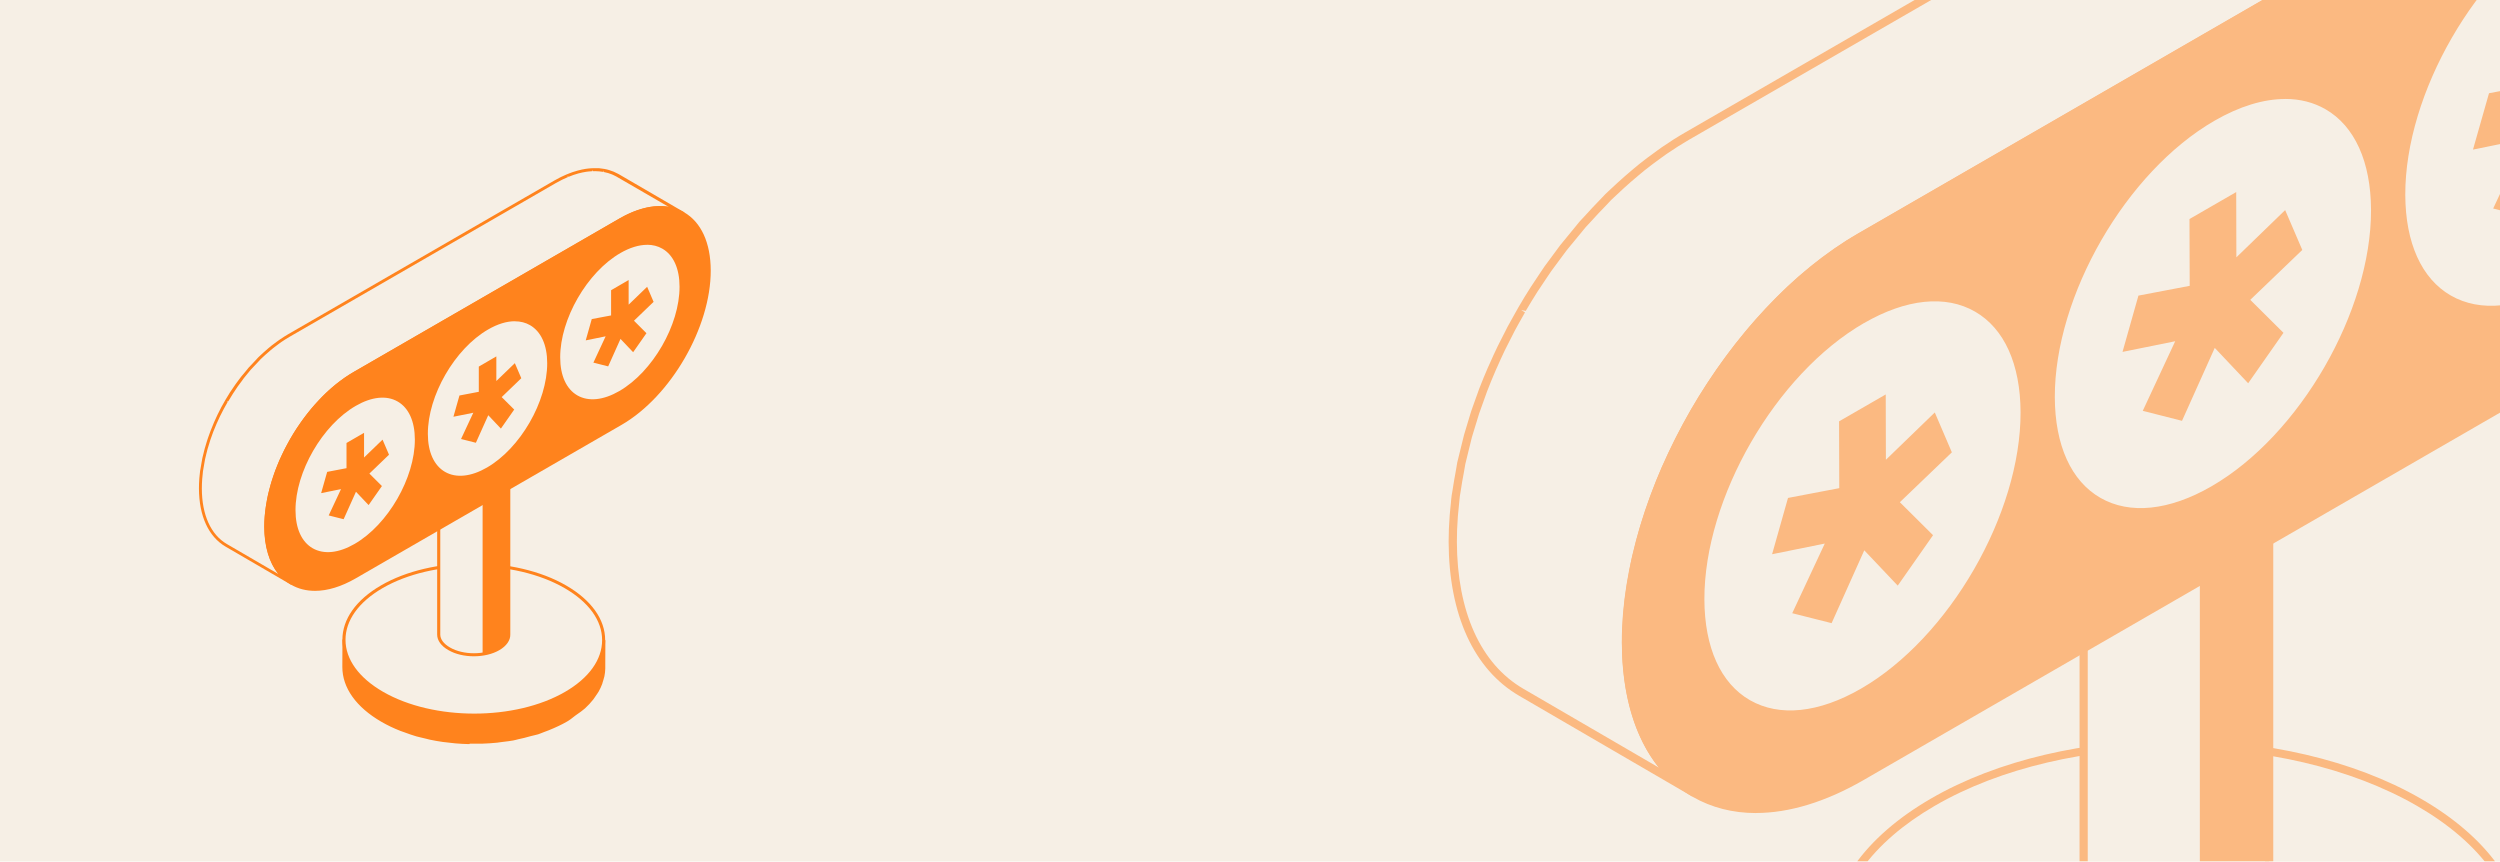 <?xml version="1.0" encoding="UTF-8"?>
<svg id="Layer_1" xmlns="http://www.w3.org/2000/svg" xmlns:xlink="http://www.w3.org/1999/xlink" viewBox="0 0 473 163">
  <defs>
    <style>
      .cls-1 {
        fill: #f6efe5;
      }

      .cls-2 {
        fill: none;
      }

      .cls-3 {
        fill: #ff831d;
      }

      .cls-4 {
        clip-path: url(#clippath-1);
      }

      .cls-5 {
        clip-path: url(#clippath-2);
      }

      .cls-6 {
        clip-path: url(#clippath);
      }

      .cls-7 {
        opacity: .5;
      }
    </style>
    <clipPath id="clippath">
      <path class="cls-2" d="M96.26,78.54v41.48c.03.97-.63,1.98-1.92,2.73-2.58,1.51-6.78,1.51-9.36,0-1.32-.75-1.98-1.73-1.98-2.7v-41.51h13.25Z"/>
    </clipPath>
    <clipPath id="clippath-1">
      <rect class="cls-2" x="-.58" y="-.81" width="475.41" height="164.62"/>
    </clipPath>
    <clipPath id="clippath-2">
      <path class="cls-2" d="M429.32,65.75v109.86c.08,2.58-1.66,5.24-5.07,7.24-6.82,3.99-17.96,3.99-24.78,0-3.49-2-5.24-4.57-5.24-7.15v-109.94h35.1Z"/>
    </clipPath>
  </defs>
  <rect class="cls-1" x="-.58" y="-.81" width="475.41" height="164.62"/>
  <g>
    <g>
      <g>
        <path class="cls-3" d="M113.78,123.68c-.03.09-.05.18-.08.27-.27.78-.67,1.54-1.17,2.29-.09.14-.18.27-.27.41-.54.74-1.18,1.46-1.95,2.15-.49.45-1.13.85-1.72,1.27-.51.36-.94.75-1.53,1.09-1.07.62-2.23,1.15-3.43,1.63-.31.13-.63.24-.95.36-.74.27-1.53.49-2.31.7-.81.23-1.62.44-2.46.61-.98.2-1.97.39-2.98.51-.24.03-.48.08-.73.1-1.36.15-2.74.22-4.13.23-.22,0-.44,0-.66,0-1.36,0-2.73-.09-4.08-.23-.2-.02-.41-.04-.61-.07-1.34-.16-2.66-.39-3.95-.68-.24-.05-.47-.11-.7-.17-1.17-.29-2.31-.64-3.41-1.04-.2-.07-.41-.13-.6-.2-1.32-.51-2.58-1.09-3.75-1.77-4.85-2.8-7.27-6.47-7.25-10.13l-.02,5.18c-.01,3.66,2.41,7.34,7.26,10.13,1.11.64,2.3,1.21,3.55,1.7.06.03.13.04.2.07.2.08.4.13.6.2.72.26,1.43.52,2.18.74.4.11.82.2,1.23.3.24.06.46.12.7.17.21.05.42.11.63.16.8.17,1.61.31,2.44.42.29.04.59.06.88.1.2.02.4.05.61.07.3.03.6.08.9.1.8.07,1.61.11,2.42.13.25,0,.51,0,.76,0,.22,0,.44,0,.66,0,.37,0,.73,0,1.1,0,.91-.03,1.82-.09,2.72-.18.1-.01.2-.03.31-.04.25-.03.48-.07.73-.1.7-.09,1.41-.17,2.1-.29.31-.06.59-.16.89-.22.84-.17,1.65-.38,2.45-.61.43-.12.89-.19,1.31-.33.35-.11.67-.26,1-.38.32-.12.64-.23.95-.36,1.2-.48,2.36-1.01,3.43-1.63.1-.06.2-.12.3-.18.47-.28.81-.61,1.23-.91.59-.42,1.21-.82,1.71-1.26.05-.04.12-.08.16-.12.57-.53,1.08-1.08,1.52-1.64.1-.13.17-.26.26-.39.1-.13.18-.27.27-.41.15-.22.32-.44.45-.67.26-.46.48-.93.66-1.4.03-.07.04-.15.06-.22.03-.09.05-.18.08-.27.09-.3.2-.6.26-.9.09-.47.15-.94.16-1.41,0-.07,0-.14,0-.22l.02-5.18c0,.85-.16,1.69-.42,2.53Z"/>
        <path class="cls-3" d="M88.81,140.78c-.06,0-.11,0-.17,0-.81-.02-1.63-.06-2.43-.13-.19-.02-.37-.04-.55-.06l-.36-.04c-.2-.02-.41-.04-.61-.07l-.35-.04c-.18-.02-.36-.04-.54-.06-.83-.12-1.66-.26-2.45-.43-.13-.03-.25-.06-.37-.09-.09-.02-.18-.05-.27-.07-.17-.04-.34-.08-.5-.12l-.63-.15c-.27-.06-.54-.13-.81-.2-.73-.21-1.44-.47-2.13-.72l-.08-.03c-.09-.03-.17-.06-.26-.09-.12-.04-.23-.07-.34-.12l-.08-.03s-.08-.02-.12-.04c-1.28-.5-2.48-1.08-3.59-1.72-4.78-2.76-7.41-6.45-7.4-10.39l.02-5.18h.59c0,3.72,2.51,7.23,7.11,9.88,1.09.63,2.34,1.22,3.7,1.75.1.04.21.07.31.11.1.03.19.06.28.09,1.1.4,2.24.75,3.38,1.03l.23.06c.16.04.31.08.47.11,1.27.29,2.59.51,3.92.67.2.02.4.05.61.07,1.34.14,2.7.21,4.05.22.17,0,.34,0,.51,0h.15c1.42-.01,2.8-.09,4.1-.23.14-.01.27-.03.41-.06.11-.02.21-.03.32-.05.86-.11,1.78-.27,2.96-.51.91-.19,1.78-.42,2.44-.61l.13-.04c.72-.2,1.46-.41,2.15-.66.32-.12.63-.23.95-.36,1.38-.55,2.46-1.07,3.39-1.61.37-.21.67-.45,1-.69.17-.13.33-.25.51-.38l.42-.29c.45-.31.91-.63,1.27-.96.73-.66,1.37-1.37,1.91-2.1.07-.09.13-.19.19-.28l.07-.11c.51-.76.89-1.51,1.14-2.22.02-.05.03-.09.04-.14l.04-.13c.27-.87.4-1.66.41-2.42v-.02h.59v.02l-.02,5.38c-.01.49-.07.98-.17,1.46-.05.25-.13.5-.21.75l-.09.28c-.02.06-.03.12-.05.17,0,.02-.01.05-.02.07-.01.05-.03.1-.04.15-.18.48-.41.97-.67,1.44-.09.15-.19.31-.3.46-.05.08-.11.15-.16.23l-.06.09c-.07.11-.14.21-.22.32-.04.05-.07.11-.11.16-.05.08-.1.16-.17.24-.45.58-.98,1.14-1.55,1.67-.03.03-.07.06-.11.09-.44.39-.91.71-1.36,1.02l-.42.3c-.16.11-.31.23-.45.35-.24.19-.49.39-.8.58l-.3.18c-.96.56-2.07,1.08-3.47,1.65-.32.13-.64.25-.96.36-.14.05-.27.1-.4.16-.2.08-.4.16-.61.23-.25.08-.5.14-.76.19-.19.04-.37.08-.55.13-.98.28-1.74.47-2.48.62-.13.03-.26.06-.39.1-.17.05-.33.09-.51.12-.59.11-1.2.18-1.79.25l-.62.08c-.14.02-.29.04-.43.06l-.13.02c-.06,0-.12.02-.18.02-.9.09-1.82.15-2.74.18-.23,0-.47,0-.71,0h-.4s-.11,0-.11,0c-.19,0-.37,0-.55,0h-.31c-.09,0-.19,0-.28,0ZM65.36,124.18v2.02c-.02,3.72,2.51,7.23,7.1,9.88,1.08.62,2.26,1.19,3.51,1.68l.08.03s.08.03.12.04c.1.04.2.07.31.11.1.03.19.06.28.09l.08.03c.67.25,1.37.5,2.09.7.26.07.52.13.78.19l.64.15c.16.04.32.08.49.12.1.02.19.05.29.07.11.03.22.06.34.08.79.16,1.6.3,2.42.42.17.02.34.04.52.06l.36.04c.2.02.4.05.6.07l.37.04c.18.02.35.04.53.06.79.06,1.6.11,2.4.13.14,0,.29,0,.43,0h.33c.18,0,.36,0,.54,0h.52c.22,0,.46,0,.69,0,.91-.03,1.82-.09,2.7-.18.05,0,.1-.01.14-.02.05,0,.11-.02.16-.02.14-.01.27-.03.41-.06.1-.02.21-.03.31-.05l.32-.04c.58-.07,1.18-.15,1.76-.25.16-.03.31-.07.45-.11.14-.04.28-.08.43-.11.72-.15,1.47-.33,2.43-.61.19-.05.39-.1.59-.14.24-.05.48-.11.71-.18.2-.06.39-.14.57-.22.14-.06.28-.11.42-.16.32-.12.63-.23.94-.36,1.38-.55,2.46-1.06,3.39-1.61l.3-.18c.27-.16.5-.34.73-.53.16-.12.31-.25.48-.37l.43-.3c.44-.3.89-.62,1.25-.94.03-.03.07-.06.11-.09.6-.54,1.1-1.08,1.54-1.63.05-.06.09-.13.13-.19s.08-.13.13-.19c.07-.1.14-.2.2-.3l.06-.1c.06-.08.11-.16.17-.25.1-.13.19-.27.27-.41.25-.45.47-.9.64-1.36.01-.03.02-.05.02-.08.01-.04.02-.09.04-.13.02-.04.03-.09.04-.13l.09-.31c.07-.23.15-.46.19-.69.09-.45.14-.91.16-1.36v-2.27c-.25.69-.62,1.39-1.11,2.13l-.07.11c-.07.1-.13.21-.21.31-.56.77-1.23,1.51-1.99,2.19-.4.36-.87.69-1.33,1l-.41.29c-.17.12-.33.24-.49.37-.32.25-.66.5-1.06.73-.96.56-2.06,1.08-3.47,1.65-.32.13-.64.25-.96.37-.71.26-1.47.47-2.2.67l-.13.04c-.67.19-1.55.43-2.48.62-.81.17-1.88.38-3,.52l-.31.04c-.14.02-.29.04-.43.06-1.32.14-2.72.22-4.16.23h-.15c-.17,0-.34,0-.51,0-1.37,0-2.75-.09-4.1-.23-.21-.02-.41-.04-.62-.07-1.34-.16-2.68-.39-3.98-.68-.16-.04-.32-.08-.48-.12l-.23-.06c-1.16-.29-2.31-.64-3.44-1.05-.09-.03-.17-.06-.26-.09-.12-.04-.23-.08-.35-.12-1.39-.54-2.67-1.14-3.79-1.79-3.47-2.01-5.81-4.5-6.83-7.23Z"/>
      </g>
      <g>
        <path class="cls-1" d="M106.96,111.02c-9.63-5.56-25.2-5.54-34.74,0-9.57,5.56-9.52,14.57.11,20.13,9.63,5.56,25.18,5.56,34.74,0,9.54-5.54,9.52-14.57-.11-20.12Z"/>
        <path class="cls-3" d="M89.72,135.6c-6.34,0-12.7-1.4-17.54-4.2-4.77-2.75-7.4-6.43-7.4-10.35,0-3.9,2.58-7.55,7.29-10.28,9.63-5.6,25.35-5.6,35.04,0,4.76,2.75,7.39,6.42,7.39,10.35,0,3.9-2.58,7.55-7.28,10.28-4.81,2.8-11.15,4.2-17.5,4.2ZM89.57,107.15c-6.24,0-12.47,1.38-17.2,4.13-4.52,2.63-7,6.1-7,9.77,0,3.7,2.53,7.2,7.11,9.84,9.53,5.5,24.98,5.5,34.45,0,4.51-2.62,6.99-6.09,6.99-9.78,0-3.71-2.53-7.2-7.1-9.84h0c-4.76-2.75-11.01-4.13-17.25-4.13Z"/>
      </g>
    </g>
    <g>
      <g>
        <path class="cls-1" d="M96.26,78.54v41.48c.03.97-.63,1.98-1.92,2.73-2.58,1.51-6.78,1.51-9.36,0-1.32-.75-1.98-1.73-1.98-2.7v-41.51h13.25Z"/>
        <path class="cls-3" d="M89.66,124.17c-1.75,0-3.5-.39-4.83-1.17-1.37-.78-2.12-1.83-2.12-2.95v-41.81h13.84v41.78c.04,1.11-.72,2.2-2.06,2.98-1.33.78-3.08,1.17-4.83,1.17ZM83.3,78.83v41.22c0,.9.65,1.77,1.83,2.45,2.5,1.46,6.57,1.46,9.06,0,1.15-.68,1.8-1.58,1.77-2.47v-41.2h-12.67Z"/>
      </g>
      <g class="cls-6">
        <rect class="cls-3" x="91.31" y="86.37" width="11.16" height="38.03"/>
      </g>
    </g>
    <g>
      <path class="cls-1" d="M118.72,40.87c.27-.13.53-.25.8-.37.09-.04.19-.08.28-.12.25-.1.5-.19.74-.28.06-.02.12-.05.18-.07.3-.1.61-.2.9-.28.04-.01.08-.02.13-.03.47-.13.94-.23,1.39-.3,0,0,0,0,0,0,.38-.06.75-.09,1.12-.11.07,0,.15,0,.22-.01.33-.01.65-.01.97,0,.06,0,.11.01.17.01.26.02.51.05.76.09.08.01.15.02.23.04.29.05.57.11.84.19.01,0,.02,0,.03.01.26.08.51.17.76.27.07.03.14.06.21.09.21.09.42.19.62.3.07.04.14.07.2.11l-12.38-7.2s-.06-.04-.09-.05c-.03-.02-.07-.03-.11-.05-.2-.11-.41-.21-.62-.3-.04-.02-.08-.04-.11-.06-.03-.01-.07-.02-.1-.03-.25-.1-.5-.19-.76-.27,0,0-.02,0-.03-.01,0,0,0,0,0,0-.27-.08-.55-.14-.84-.19-.03,0-.06-.02-.1-.02-.04,0-.09,0-.13-.02-.25-.04-.5-.07-.76-.09-.04,0-.08-.01-.12-.01-.01,0-.03,0-.04,0-.32-.02-.64-.02-.97,0-.03,0-.06,0-.09,0-.04,0-.09.01-.13.01-.37.02-.74.05-1.12.11,0,0,0,0,0,0,0,0,0,0,0,0-.45.07-.92.17-1.39.3-.03,0-.05,0-.08.02-.02,0-.03.01-.05.01-.3.08-.6.17-.91.28-.06.02-.12.05-.18.07-.25.09-.49.18-.74.28-.03.01-.06.02-.1.04-.06.03-.12.06-.18.08-.26.11-.53.24-.8.37-.1.05-.2.1-.3.15-.35.18-.71.36-1.06.57l-50.33,29.06c-.54.31-1.07.65-1.6,1.02-.17.12-.34.25-.51.37-.35.26-.71.52-1.05.79-.19.15-.38.31-.57.47-.32.27-.64.54-.95.83-.19.17-.38.35-.57.53-.12.11-.24.22-.35.33-.12.12-.24.26-.36.38-.38.39-.75.78-1.12,1.19-.12.13-.24.25-.36.38-.1.11-.19.23-.28.34-.22.26-.44.53-.65.79-.14.18-.29.34-.43.52-.11.15-.22.3-.33.45-.16.21-.31.42-.46.63-.11.15-.22.29-.32.44-.18.25-.34.51-.51.76-.11.16-.22.32-.33.49-.04.07-.09.13-.14.2-.3.47-.59.94-.87,1.42-.02.03-.04.06-.05.1-.06.1-.11.2-.16.29-.19.34-.39.68-.57,1.02-.09.16-.16.32-.25.49-.09.17-.17.33-.25.5-.07.15-.15.29-.22.44-.19.39-.37.79-.54,1.19-.03.07-.06.14-.1.21,0,.02-.02.04-.03.06-.22.5-.42,1-.62,1.5-.04.09-.07.19-.1.28-.07.18-.13.37-.2.55-.09.25-.19.5-.27.75-.07.2-.12.39-.18.59-.07.23-.14.46-.21.69-.04.14-.09.28-.13.43-.07.26-.12.51-.19.77-.07.29-.15.57-.21.86-.02.1-.05.2-.07.3-.04.21-.07.41-.11.62-.09.45-.17.89-.23,1.34-.02.12-.05.25-.06.37-.04.28-.05.56-.08.84-.02.2-.04.4-.06.59-.05.62-.08,1.24-.07,1.85.02,5.29,1.88,9.01,4.89,10.76l12.38,7.2c-3.01-1.75-4.88-5.47-4.89-10.76,0-.61.03-1.23.07-1.86.01-.2.04-.39.06-.59.04-.4.09-.8.15-1.21.06-.44.14-.89.23-1.34.06-.31.11-.61.18-.92.06-.28.14-.57.21-.86.1-.4.2-.8.32-1.2.07-.23.14-.46.21-.69.14-.45.29-.9.45-1.34.07-.18.13-.37.2-.55.23-.62.48-1.23.74-1.84.03-.07.06-.14.1-.21.24-.55.5-1.09.77-1.63.08-.17.17-.34.25-.5.26-.51.53-1.01.82-1.51.06-.1.11-.2.16-.29.34-.58.69-1.15,1.06-1.72.11-.16.22-.32.32-.48.27-.4.55-.8.83-1.2.15-.21.31-.42.47-.63.25-.33.5-.65.76-.97.22-.27.43-.53.65-.8.21-.25.42-.48.64-.72.37-.41.74-.8,1.12-1.19.24-.24.47-.48.71-.71.19-.18.38-.35.57-.53.31-.28.63-.56.95-.83.19-.16.38-.32.57-.47.35-.28.7-.54,1.05-.79.17-.12.34-.25.51-.37.53-.36,1.06-.7,1.6-1.02l50.33-29.06c.36-.21.71-.39,1.06-.57.1-.05.2-.1.3-.15Z"/>
      <path class="cls-3" d="M55.05,110.62h0s-12.37-7.2-12.37-7.2c-3.23-1.88-5.02-5.79-5.04-11.01,0-.57.02-1.18.07-1.88.01-.13.02-.27.04-.4l.05-.49c.02-.18.03-.37.06-.55,0-.07.02-.14.04-.21l.03-.16c.06-.45.15-.9.23-1.35.02-.09.03-.18.05-.27.02-.12.04-.24.06-.36l.07-.3c.05-.23.11-.45.17-.68l.11-.46c.04-.17.08-.33.13-.5.02-.08.05-.17.08-.25l.05-.18c.07-.23.14-.46.21-.7l.07-.22c.04-.13.07-.25.12-.38.05-.16.11-.33.17-.49l.4-1.1c.2-.51.4-1.01.62-1.52l.12-.27c.18-.4.36-.8.55-1.2.04-.09.09-.18.13-.26l.45-.89c.05-.09.09-.19.14-.28.17-.32.35-.63.53-.94l.27-.48c.28-.48.57-.96.87-1.43l.14-.2c.07-.11.14-.22.22-.32l.27-.4c.12-.18.23-.36.36-.53.06-.08.12-.17.18-.25l.14-.19c.15-.21.31-.42.47-.63l.15-.2c.06-.08.12-.17.19-.25.08-.11.17-.21.26-.31l.18-.21c.22-.27.43-.54.66-.8l.12-.15c.05-.07.11-.13.16-.2.07-.08.14-.15.21-.22.05-.05.1-.11.15-.16.37-.41.74-.81,1.13-1.2.06-.06.11-.12.16-.18.06-.07.13-.14.2-.21.07-.07.14-.13.21-.2l.15-.14c.19-.18.38-.36.57-.53.32-.29.63-.56.96-.84l.11-.09c.16-.13.31-.26.47-.39.35-.28.71-.54,1.07-.8l.18-.13c.11-.08.22-.17.34-.24.58-.4,1.11-.73,1.62-1.03l50.33-29.06c.36-.21.72-.4,1.08-.58l.31-.15c.27-.13.54-.26.81-.37l.29-.12c.25-.1.51-.2.75-.29l.19-.07c.31-.11.62-.2.92-.28l.11-.03c.52-.14,1-.24,1.44-.31.36-.06.74-.09,1.16-.12h.13s.1-.01.1-.01c.34-.01.67-.01,1,0h.13c.3.04.56.07.82.11l.21.03c.32.06.61.12.89.21.3.09.56.19.82.29.05.02.08.03.1.04l.08.04c.26.11.47.22.68.33l.21.11,12.37,7.2s0,0,0,0l-.29.51-.19-.1c-.19-.11-.39-.2-.6-.29-.07-.03-.14-.06-.21-.09-.24-.1-.48-.18-.73-.26-.3-.09-.57-.15-.84-.2l-.16-.03c-.3-.05-.55-.08-.8-.1h-.16c-.31-.03-.62-.03-.94-.02h-.17c-.45.03-.8.07-1.14.12-.43.07-.89.16-1.37.29l-.07.02c-.35.09-.64.18-.94.29l-.18.07c-.24.09-.48.18-.73.28l-.27.12c-.26.11-.52.23-.79.36l-.3.15c-.35.18-.7.36-1.05.56l-50.33,29.06c-.5.29-1.02.62-1.58,1-.1.07-.21.15-.31.22l-.19.14c-.35.25-.7.51-1.04.79-.17.13-.33.27-.49.41l-.07.06c-.32.27-.63.54-.94.82-.19.17-.38.35-.56.52-.21.2-.42.42-.63.63l-.08.08c-.38.38-.74.78-1.11,1.18-.24.27-.44.49-.63.72-.22.26-.43.52-.65.79-.25.32-.51.63-.75.96-.16.21-.31.42-.46.63-.28.39-.56.79-.83,1.19l-.32.48c-.37.57-.73,1.15-1.05,1.7l-.16.29c-.28.49-.55.99-.81,1.5-.09.17-.17.33-.25.5-.27.53-.52,1.07-.76,1.62l-.1.21c-.24.56-.48,1.15-.73,1.83l-.2.55c-.16.44-.31.89-.45,1.33-.07.23-.14.46-.21.68-.12.4-.22.79-.32,1.19l-.05.19c-.06.22-.11.44-.16.66-.05.22-.09.44-.13.66l-.05.25c-.09.44-.17.89-.23,1.33-.06.4-.11.8-.14,1.2l-.02.18c-.01.13-.03.27-.04.4-.05.68-.08,1.28-.07,1.83.01,5,1.7,8.74,4.75,10.51l-.29.51ZM42.84,75.87l.25.15-.21.38c-.18.31-.35.62-.52.93-.05.09-.09.18-.14.27l-.46.9c-.04.08-.08.16-.13.25-.19.39-.37.79-.54,1.18l-.1.21c-.24.55-.44,1.05-.64,1.55l-.39,1.09c-.06.16-.12.32-.17.48-.04.12-.08.24-.11.36l-.07.23c-.07.23-.14.46-.21.69l-.06.19c-.02.08-.05.16-.07.23-.04.16-.08.32-.12.48l-.12.47c-.06.22-.11.44-.16.67l-.07.3c-.02.11-.04.22-.06.33-.02.1-.03.19-.05.29-.08.44-.16.88-.23,1.32,0,.06-.02.12-.03.18-.01.06-.02.12-.03.18-.02.18-.04.35-.05.53l-.05.5c-.01.13-.03.26-.04.39-.05.68-.07,1.28-.07,1.83.01,5,1.7,8.74,4.75,10.51l9.69,5.64c-1.71-2.13-2.63-5.2-2.64-8.94,0-.57.02-1.19.08-1.88,0-.14.02-.28.04-.42l.02-.18c.04-.41.09-.81.15-1.22.06-.45.14-.9.23-1.35l.05-.24c.04-.23.08-.45.13-.68.05-.23.11-.45.17-.68l.05-.18c.1-.4.2-.81.32-1.21.07-.23.14-.46.21-.7.14-.45.29-.9.45-1.35l.07-.19c.04-.12.09-.25.13-.37.26-.68.5-1.29.75-1.86l.1-.21c.24-.55.5-1.1.77-1.64.08-.17.17-.34.26-.51.26-.51.54-1.02.82-1.52l.17-.3c.33-.56.68-1.15,1.06-1.73l.33-.49c.27-.41.55-.81.84-1.21.15-.21.31-.43.47-.64.25-.33.5-.65.76-.97.22-.27.43-.54.66-.8.2-.23.4-.46.6-.68.41-.46.78-.86,1.17-1.25l.08-.08c.21-.22.43-.43.64-.64.19-.18.38-.36.57-.53.31-.29.64-.57.96-.84l.07-.06c.17-.14.34-.28.51-.42.35-.28.71-.54,1.07-.8l.19-.14c.11-.08.22-.16.33-.24.58-.4,1.11-.73,1.62-1.03l50.33-29.06c.36-.21.72-.4,1.08-.58l.31-.15c.27-.13.54-.26.81-.37l.28-.12c.25-.1.51-.2.76-.29l.19-.07c.31-.11.62-.2.92-.28l.07-.02c.55-.15,1.03-.25,1.47-.32.36-.06.74-.09,1.16-.12h.23c.34-.02.67-.02,1,0h.11c.33.04.59.07.84.11h.05s-9.92-5.75-9.92-5.75c-.19-.1-.39-.2-.59-.29l-.21-.09c-.24-.1-.48-.18-.73-.26-.3-.09-.57-.15-.84-.2l-.04-.31-.05.29-.14-.02c-.24-.04-.48-.07-.73-.09h-.16c-.31-.03-.62-.03-.94-.02l-.1-.29v.29s-.11.01-.11.01c-.4.02-.76.06-1.09.11-.43.07-.89.16-1.37.29l-.08.02c-.34.09-.63.19-.93.29l-.18.07c-.24.09-.48.18-.73.28l-.21-.23.11.27-.18.08c-.26.11-.53.23-.79.36l-.3.15c-.35.18-.7.36-1.05.56l-50.33,29.06c-.5.29-1.01.61-1.58,1-.11.07-.21.15-.32.23l-.18.13c-.35.25-.7.51-1.04.79-.16.12-.31.25-.46.38l-.11.09c-.32.27-.63.54-.94.82-.19.17-.38.35-.56.52l-.16.15c-.06.06-.13.12-.19.18-.06.06-.12.12-.17.19-.06.07-.12.13-.18.19-.37.38-.74.77-1.11,1.18-.06.06-.11.12-.17.18-.06.06-.13.13-.19.2-.05.06-.1.12-.15.18l-.13.16c-.22.26-.43.52-.65.79l-.18.22c-.08.1-.16.19-.24.3-.06.08-.12.16-.17.24l-.15.21c-.15.21-.31.41-.46.62l-.15.2c-.06.08-.12.15-.17.23-.12.17-.23.34-.35.52l-.27.41c-.07.1-.14.21-.21.31l-.13.2c-.3.46-.58.93-.86,1.41l-.31-.05Z"/>
    </g>
    <g>
      <path class="cls-3" d="M134.18,51.18c.03,10.65-7.46,23.61-16.72,28.96l-50.33,29.06c-9.27,5.35-16.8,1.06-16.83-9.59-.03-10.65,7.45-23.61,16.72-28.96l50.33-29.06c9.26-5.34,16.8-1.06,16.83,9.59Z"/>
      <path class="cls-3" d="M59.6,111.79c-1.65,0-3.18-.38-4.52-1.16-3.25-1.87-5.05-5.79-5.06-11.03-.03-10.72,7.54-23.83,16.86-29.21l50.33-29.06c4.59-2.65,8.93-3.07,12.2-1.18,3.25,1.87,5.05,5.79,5.06,11.02.03,10.72-7.54,23.82-16.86,29.21l-50.33,29.06c-2.7,1.56-5.32,2.35-7.68,2.35ZM124.88,39.58c-2.26,0-4.77.76-7.38,2.27l-50.33,29.06c-9.16,5.29-16.6,18.17-16.57,28.7.01,5.02,1.71,8.76,4.77,10.52,3.09,1.78,7.21,1.36,11.62-1.19l50.33-29.06c9.16-5.29,16.6-18.17,16.57-28.7-.01-5.02-1.71-8.75-4.77-10.52-1.26-.72-2.69-1.08-4.24-1.08Z"/>
    </g>
    <g>
      <path class="cls-1" d="M117.24,47.62c6.4-3.69,11.6-.73,11.62,6.62.02,7.36-5.15,16.31-11.55,20-6.4,3.7-11.6.73-11.62-6.62-.02-7.36,5.15-16.31,11.55-20ZM121.94,63.06l-2.4-2.4,3.78-3.63-.97-2.27-3.68,3.56v-4.85s-2.77,1.59-2.77,1.59v4.85s-3.7.71-3.7.71l-.96,3.39,3.87-.79-2.42,5.18,2.22.57,2.42-5.39,2.44,2.58,2.17-3.1Z"/>
      <path class="cls-3" d="M112.12,76.14c-1.15,0-2.22-.27-3.17-.81-2.28-1.31-3.54-4.04-3.55-7.7-.02-7.43,5.22-16.52,11.69-20.26,3.2-1.85,6.22-2.14,8.52-.82,2.28,1.31,3.54,4.04,3.55,7.7.02,7.43-5.22,16.52-11.69,20.26-1.88,1.09-3.7,1.63-5.35,1.63ZM122.44,46.32c-1.54,0-3.26.52-5.05,1.55h0c-6.31,3.64-11.42,12.5-11.4,19.75,0,3.44,1.16,5.99,3.25,7.19,2.11,1.21,4.92.92,7.93-.82,6.31-3.64,11.42-12.5,11.4-19.75,0-3.43-1.16-5.99-3.25-7.19-.85-.49-1.83-.74-2.88-.74ZM115.07,69.32l-2.8-.71,2.32-4.98-3.77.77,1.14-4.03,3.66-.69v-4.77s3.32-1.93,3.32-1.93v4.66s3.5-3.38,3.5-3.38l1.22,2.85-3.71,3.57,2.36,2.36-2.52,3.6-2.39-2.52-2.34,5.22ZM113.09,68.21l1.64.42,2.5-5.56,2.5,2.64,1.82-2.61-2.44-2.43,3.85-3.7-.73-1.69-3.87,3.75v-5.03s-2.18,1.25-2.18,1.25v4.92s-3.76.72-3.76.72l-.78,2.75,3.97-.81-2.52,5.39Z"/>
    </g>
    <polygon class="cls-3" points="118.65 53.48 118.67 58.33 122.35 54.76 123.32 57.03 119.54 60.67 121.94 63.06 119.77 66.16 117.32 63.58 114.9 68.97 112.68 68.41 115.1 63.23 111.23 64.01 112.2 60.62 115.91 59.92 115.9 55.07 118.65 53.48"/>
    <g>
      <path class="cls-1" d="M92.2,62.08c6.4-3.7,11.6-.73,11.62,6.62.02,7.36-5.15,16.31-11.55,20-6.4,3.69-11.6.73-11.62-6.62-.02-7.36,5.15-16.31,11.55-20ZM96.9,77.52l-2.41-2.39,3.78-3.63-.97-2.27-3.67,3.56v-4.85s-2.77,1.59-2.77,1.59v4.85s-3.71.71-3.71.71l-.96,3.39,3.86-.78-2.42,5.18,2.22.57,2.42-5.39,2.44,2.58,2.18-3.11Z"/>
      <path class="cls-3" d="M87.08,90.59c-1.16,0-2.23-.27-3.17-.81-2.28-1.31-3.54-4.04-3.55-7.7-.02-7.43,5.23-16.52,11.7-20.26h0c3.2-1.85,6.23-2.14,8.52-.82,2.28,1.31,3.54,4.04,3.55,7.7.02,7.43-5.23,16.52-11.69,20.26-1.88,1.09-3.7,1.63-5.35,1.63ZM97.4,60.78c-1.54,0-3.26.52-5.05,1.56h0c-6.31,3.64-11.42,12.5-11.4,19.75,0,3.44,1.17,5.99,3.25,7.19,2.1,1.21,4.92.92,7.93-.82,6.31-3.64,11.42-12.5,11.4-19.75,0-3.44-1.17-5.99-3.25-7.19-.85-.49-1.82-.73-2.88-.73ZM90.03,83.77l-2.8-.71,2.32-4.97-3.76.76,1.14-4.02,3.66-.7v-4.77s3.32-1.93,3.32-1.93v4.66s3.5-3.38,3.5-3.38l1.22,2.85-3.71,3.57,2.37,2.36-2.52,3.6-2.39-2.53-2.34,5.21ZM88.06,82.66l1.64.42,2.5-5.56,2.49,2.64,1.83-2.61-2.45-2.43,3.85-3.7-.73-1.69-3.86,3.74v-5.03s-2.18,1.25-2.18,1.25v4.92s-3.77.72-3.77.72l-.78,2.75,3.96-.8-2.51,5.38Z"/>
    </g>
    <polygon class="cls-3" points="93.62 67.93 93.63 72.78 97.3 69.22 98.28 71.49 94.49 75.12 96.9 77.52 94.73 80.62 92.29 78.04 89.87 83.43 87.64 82.86 90.06 77.68 86.2 78.47 87.16 75.08 90.88 74.37 90.86 69.52 93.62 67.93"/>
    <g>
      <path class="cls-1" d="M67.17,76.53c6.4-3.69,11.6-.73,11.62,6.62.02,7.36-5.15,16.31-11.55,20-6.4,3.7-11.6.73-11.62-6.62s5.15-16.31,11.55-20ZM71.87,91.97l-2.41-2.39,3.78-3.63-.97-2.27-3.68,3.56v-4.85s-2.76,1.59-2.76,1.59v4.85s-3.71.71-3.71.71l-.96,3.39,3.86-.78-2.42,5.18,2.23.56,2.42-5.39,2.44,2.58,2.18-3.11Z"/>
      <path class="cls-3" d="M62.04,105.05c-1.15,0-2.22-.27-3.17-.81-2.28-1.31-3.54-4.04-3.55-7.7-.02-7.43,5.22-16.52,11.69-20.26h0c3.2-1.85,6.22-2.14,8.52-.82,2.28,1.31,3.54,4.04,3.55,7.7.02,7.43-5.22,16.52-11.69,20.26-1.88,1.09-3.7,1.63-5.35,1.63ZM67.31,76.79c-6.31,3.64-11.42,12.5-11.4,19.75,0,3.44,1.16,5.99,3.25,7.19,2.11,1.21,4.92.92,7.93-.82,6.31-3.64,11.42-12.5,11.4-19.75,0-3.43-1.16-5.99-3.25-7.19-2.1-1.21-4.92-.92-7.93.82h0ZM65,98.23l-2.81-.71,2.33-4.98-3.76.76,1.14-4.02,3.66-.7v-4.77s3.32-1.92,3.32-1.92v4.67s3.5-3.38,3.5-3.38l1.22,2.85-3.71,3.57,2.37,2.36-2.52,3.6-2.39-2.52-2.34,5.21ZM63.02,97.12l1.65.42,2.49-5.56,2.5,2.64,1.83-2.61-2.45-2.43,3.85-3.7-.73-1.69-3.87,3.75v-5.03s-2.18,1.25-2.18,1.25v4.92s-3.77.72-3.77.72l-.78,2.75,3.96-.8-2.52,5.39Z"/>
    </g>
    <polygon class="cls-3" points="68.58 82.39 68.59 87.24 72.27 83.67 73.24 85.94 69.46 89.58 71.87 91.97 69.69 95.08 67.25 92.49 64.83 97.88 62.6 97.32 65.03 92.14 61.16 92.92 62.12 89.53 65.84 88.82 65.83 83.98 68.58 82.39"/>
  </g>
  <g class="cls-4">
    <g class="cls-7">
      <g>
        <path class="cls-1" d="M457.67,151.8c-25.5-14.72-66.75-14.68-92.01,0-25.34,14.72-25.2,38.58.3,53.3,25.5,14.72,66.68,14.72,92.02,0,25.26-14.68,25.2-38.58-.3-53.3Z"/>
        <path class="cls-3" d="M412.02,216.88c-16.8,0-33.62-3.7-46.45-11.11-12.63-7.29-19.59-17.03-19.6-27.41-.02-10.32,6.84-19.99,19.3-27.23,25.5-14.82,67.13-14.82,92.79,0,12.61,7.28,19.56,17.01,19.57,27.41.02,10.33-6.83,20-19.27,27.23-12.75,7.41-29.54,11.12-46.34,11.12ZM411.6,141.54c-16.52,0-33.02,3.64-45.56,10.93-11.96,6.95-18.54,16.14-18.53,25.88.02,9.81,6.7,19.07,18.83,26.07,25.24,14.57,66.16,14.57,91.24,0,11.94-6.94,18.52-16.14,18.5-25.89-.01-9.82-6.69-19.08-18.8-26.07h0c-12.62-7.28-29.16-10.93-45.68-10.93Z"/>
      </g>
      <g>
        <g>
          <path class="cls-1" d="M429.32,65.75v109.86c.08,2.58-1.66,5.24-5.07,7.24-6.82,3.99-17.96,3.99-24.78,0-3.49-2-5.24-4.57-5.24-7.15v-109.94h35.1Z"/>
          <path class="cls-3" d="M411.85,186.61c-4.63,0-9.26-1.03-12.78-3.1-3.62-2.07-5.62-4.85-5.62-7.82v-110.72h36.65v110.64c.1,2.93-1.89,5.82-5.46,7.9-3.53,2.06-8.16,3.1-12.78,3.1ZM395,66.53v109.17c0,2.39,1.72,4.69,4.85,6.48,6.62,3.88,17.39,3.88,24.01,0,3.06-1.79,4.77-4.17,4.69-6.54v-109.11h-33.55Z"/>
        </g>
        <g class="cls-5">
          <rect class="cls-3" x="416.21" y="86.49" width="29.56" height="100.73"/>
        </g>
      </g>
      <g>
        <path class="cls-1" d="M488.81-33.99c.71-.34,1.42-.67,2.12-.97.25-.11.5-.22.74-.32.66-.27,1.31-.52,1.96-.75.16-.06.33-.12.49-.18.81-.28,1.61-.52,2.4-.74.11-.03.22-.05.33-.08,1.25-.33,2.48-.6,3.68-.79,0,0,.02,0,.02,0,1.01-.16,2-.24,2.97-.3.2-.01.39-.02.59-.03.87-.03,1.73-.03,2.57.02.15,0,.29.03.44.04.68.05,1.35.13,2.01.23.21.03.41.06.61.1.76.14,1.5.3,2.22.51.03,0,.06.02.09.03.69.2,1.35.44,2.01.71.19.08.38.16.57.24.56.24,1.1.51,1.64.8.18.1.36.18.53.28l-32.78-19.07c-.08-.05-.16-.09-.24-.14-.09-.05-.19-.09-.29-.14-.53-.29-1.08-.56-1.64-.8-.1-.05-.2-.1-.3-.15-.09-.04-.18-.06-.26-.09-.65-.26-1.32-.51-2.01-.71-.03,0-.05-.02-.08-.03,0,0-.01,0-.02,0-.72-.21-1.47-.37-2.22-.51-.09-.02-.17-.04-.26-.06-.12-.02-.24-.02-.36-.04-.66-.1-1.33-.18-2.01-.23-.11,0-.21-.03-.32-.04-.04,0-.08,0-.12,0-.84-.05-1.7-.05-2.57-.02-.08,0-.17,0-.25,0-.11,0-.23.03-.34.03-.97.05-1.96.14-2.97.3,0,0,0,0,0,0,0,0-.01,0-.02,0-1.2.19-2.43.45-3.68.79-.07.02-.14.03-.21.04-.04.01-.08.03-.12.04-.79.22-1.59.46-2.4.74-.16.05-.32.12-.48.18-.65.23-1.31.48-1.97.75-.09.04-.17.06-.26.1-.16.07-.32.15-.48.22-.7.3-1.41.62-2.12.97-.27.13-.54.26-.8.39-.93.47-1.87.97-2.81,1.51L319.12,25.8c-1.43.83-2.84,1.73-4.24,2.69-.45.31-.89.65-1.34.98-.94.68-1.87,1.37-2.79,2.1-.51.41-1.01.83-1.52,1.26-.85.71-1.68,1.44-2.51,2.19-.51.46-1.01.93-1.5,1.4-.31.3-.63.57-.94.88-.33.32-.63.68-.95,1.01-1.01,1.02-1.99,2.07-2.96,3.15-.31.35-.64.66-.95,1.01-.26.29-.49.61-.74.91-.59.69-1.16,1.39-1.73,2.1-.37.46-.76.91-1.13,1.38-.3.39-.58.79-.87,1.18-.42.55-.82,1.11-1.23,1.67-.28.39-.58.76-.85,1.16-.46.66-.9,1.34-1.35,2.02-.29.43-.58.85-.86,1.29-.12.18-.24.35-.36.54-.79,1.24-1.55,2.49-2.29,3.76-.05.08-.09.17-.14.25-.15.26-.29.52-.43.77-.51.9-1.03,1.8-1.51,2.71-.23.43-.43.86-.65,1.29-.23.44-.45.88-.67,1.33-.19.39-.4.77-.59,1.16-.5,1.04-.97,2.1-1.44,3.15-.08.18-.17.37-.25.55-.02.05-.05.1-.07.15-.57,1.32-1.12,2.65-1.63,3.98-.09.25-.17.49-.26.74-.18.49-.35.98-.53,1.47-.24.66-.49,1.32-.71,1.99-.17.52-.31,1.04-.48,1.56-.19.61-.38,1.22-.56,1.83-.11.38-.24.75-.34,1.13-.19.68-.33,1.36-.5,2.04-.19.76-.39,1.51-.56,2.27-.06.26-.14.53-.19.79-.12.55-.18,1.09-.28,1.64-.23,1.19-.44,2.37-.61,3.54-.05.33-.13.66-.17.98-.1.74-.14,1.48-.22,2.21-.05.52-.11,1.05-.15,1.57-.12,1.65-.2,3.29-.2,4.91.04,14.01,4.98,23.86,12.96,28.49l32.78,19.07c-7.97-4.63-12.92-14.49-12.95-28.49,0-1.62.07-3.26.2-4.91.04-.52.1-1.04.15-1.57.1-1.06.23-2.13.39-3.2.17-1.18.38-2.36.61-3.55.15-.81.29-1.61.47-2.42.17-.75.37-1.51.56-2.27.27-1.06.54-2.11.85-3.17.18-.61.37-1.22.56-1.83.37-1.19.77-2.37,1.19-3.56.17-.49.34-.97.52-1.46.61-1.63,1.26-3.26,1.97-4.88.08-.19.17-.37.25-.55.64-1.45,1.32-2.88,2.03-4.31.22-.45.45-.89.67-1.33.69-1.34,1.41-2.68,2.16-3.99.15-.26.28-.52.43-.78.89-1.54,1.83-3.06,2.8-4.55.28-.43.57-.85.86-1.28.72-1.07,1.45-2.13,2.2-3.17.41-.56.82-1.12,1.23-1.67.65-.87,1.32-1.72,2-2.56.57-.71,1.14-1.42,1.73-2.11.55-.65,1.12-1.28,1.69-1.91.97-1.08,1.95-2.13,2.96-3.15.63-.64,1.25-1.28,1.89-1.89.5-.47,1-.94,1.5-1.4.83-.75,1.67-1.48,2.51-2.19.5-.42,1.01-.85,1.52-1.26.92-.73,1.85-1.43,2.79-2.1.45-.32.89-.66,1.34-.98,1.39-.96,2.81-1.87,4.24-2.69l133.3-76.96c.95-.55,1.88-1.04,2.81-1.51.27-.14.54-.26.8-.39Z"/>
        <path class="cls-3" d="M320.19,150.71h0s-32.77-19.07-32.77-19.07c-8.56-4.98-13.3-15.33-13.34-29.16,0-1.5.06-3.13.2-4.97.03-.36.06-.71.1-1.07l.13-1.3c.04-.49.08-.97.15-1.46.03-.18.06-.37.1-.57l.07-.42c.17-1.19.39-2.38.61-3.58.05-.24.08-.47.12-.71.05-.31.1-.63.16-.94l.2-.8c.14-.6.29-1.2.44-1.8l.3-1.22c.11-.44.21-.88.33-1.33.06-.22.13-.45.2-.67l.14-.47c.18-.61.37-1.23.56-1.85l.17-.58c.1-.33.2-.67.31-1,.14-.43.3-.87.46-1.3l1.05-2.92c.52-1.35,1.07-2.69,1.65-4.02l.32-.7c.47-1.07.95-2.13,1.46-3.18.11-.23.23-.46.35-.7l1.2-2.36c.12-.25.25-.5.38-.75.45-.84.92-1.67,1.39-2.5l.71-1.26c.74-1.28,1.51-2.54,2.31-3.78l.36-.54c.18-.29.38-.57.57-.86l.71-1.07c.31-.47.62-.94.94-1.4.16-.22.32-.44.48-.65l.38-.51c.41-.57.82-1.12,1.24-1.68l.39-.53c.16-.22.32-.45.49-.66.22-.29.45-.56.68-.83l.46-.56c.57-.72,1.15-1.42,1.74-2.12l.32-.4c.14-.18.28-.35.43-.52.17-.2.36-.39.55-.59.14-.14.27-.28.4-.43.98-1.09,1.97-2.15,2.98-3.18.15-.15.29-.31.44-.46.17-.19.34-.38.52-.55.18-.18.37-.35.55-.52l.4-.37c.5-.48,1.01-.95,1.52-1.41.83-.76,1.68-1.49,2.53-2.21l.28-.24c.42-.35.83-.7,1.25-1.03.93-.74,1.87-1.44,2.82-2.12l.46-.34c.3-.22.59-.44.89-.64,1.54-1.05,2.94-1.95,4.29-2.72l133.3-76.96c.96-.55,1.91-1.06,2.85-1.53l.81-.4c.72-.35,1.44-.68,2.15-.98l.75-.32c.67-.28,1.34-.53,2-.76l.5-.18c.82-.28,1.63-.53,2.44-.75l.29-.07c1.37-.36,2.64-.63,3.81-.81.96-.15,1.96-.25,3.07-.31l.35-.04h.25c.9-.03,1.78-.03,2.65.02l.35.03c.81.07,1.49.15,2.17.25l.57.09c.85.16,1.62.33,2.36.55.81.24,1.49.49,2.17.76.14.04.21.07.28.1l.21.1c.68.3,1.25.58,1.8.88l.56.3,32.76,19.07s0,0,0,0l-.78,1.34-.51-.27c-.52-.28-1.04-.54-1.58-.77-.18-.08-.36-.16-.55-.23-.63-.26-1.28-.49-1.94-.68-.79-.23-1.51-.39-2.24-.53l-.43-.07c-.8-.13-1.45-.2-2.11-.25l-.43-.04c-.81-.05-1.65-.05-2.5-.02l-.45.02c-1.18.07-2.13.16-3.02.3-1.15.18-2.36.44-3.62.77l-.19.05c-.92.25-1.7.49-2.49.76l-.48.18c-.64.23-1.28.47-1.93.73l-.73.31c-.69.3-1.39.61-2.09.95l-.79.39c-.92.46-1.84.95-2.78,1.49l-133.3,76.96c-1.32.76-2.69,1.63-4.19,2.66-.28.19-.55.39-.82.59l-.51.37c-.93.67-1.85,1.36-2.77,2.08-.44.35-.87.72-1.3,1.08l-.2.17c-.84.7-1.67,1.43-2.49,2.17-.5.45-1,.92-1.49,1.39-.56.54-1.12,1.1-1.67,1.67l-.21.21c-.99,1.01-1.97,2.05-2.93,3.12-.64.71-1.16,1.29-1.68,1.9-.58.68-1.15,1.39-1.71,2.09-.68.84-1.34,1.68-1.99,2.54-.41.55-.82,1.1-1.22,1.66-.75,1.04-1.48,2.09-2.19,3.15l-.85,1.27c-.99,1.52-1.92,3.04-2.78,4.52l-.43.77c-.74,1.31-1.46,2.63-2.14,3.96-.23.44-.45.88-.67,1.32-.7,1.42-1.38,2.84-2.02,4.28l-.25.55c-.64,1.47-1.28,3.06-1.95,4.84l-.52,1.45c-.42,1.17-.81,2.35-1.18,3.53-.19.6-.38,1.21-.55,1.81-.31,1.05-.58,2.1-.84,3.14l-.12.49c-.15.59-.3,1.17-.43,1.76-.13.58-.24,1.16-.35,1.75l-.12.65c-.23,1.17-.44,2.35-.6,3.51-.15,1.06-.28,2.11-.38,3.17l-.05.48c-.04.36-.07.71-.1,1.06-.14,1.79-.2,3.38-.2,4.85.04,13.25,4.5,23.13,12.57,27.82l-.78,1.34ZM287.86,58.71l.67.39-.56,1c-.46.82-.93,1.63-1.37,2.46-.13.23-.24.47-.36.71l-1.21,2.38c-.11.22-.22.44-.33.66-.5,1.04-.97,2.08-1.43,3.13l-.25.55c-.63,1.46-1.18,2.78-1.68,4.1l-1.04,2.9c-.15.42-.31.84-.45,1.26-.11.32-.2.63-.29.94l-.18.6c-.19.61-.38,1.21-.56,1.82l-.15.5c-.06.21-.13.41-.19.62-.12.42-.22.85-.31,1.27l-.31,1.25c-.15.59-.3,1.17-.43,1.76l-.19.78c-.06.29-.11.57-.15.86-.04.25-.08.51-.13.76-.22,1.17-.44,2.34-.6,3.51-.02.16-.05.32-.08.49-.03.16-.06.32-.08.48-.06.47-.1.94-.14,1.4l-.13,1.33c-.04.34-.07.68-.1,1.02-.13,1.8-.2,3.39-.19,4.85.04,13.25,4.5,23.13,12.57,27.82l25.66,14.93c-4.53-5.64-6.97-13.77-7-23.68,0-1.52.06-3.14.2-4.97.03-.37.06-.74.1-1.11l.05-.47c.11-1.07.24-2.15.39-3.23.17-1.19.38-2.39.61-3.58l.12-.64c.11-.6.22-1.2.36-1.8.14-.6.29-1.2.44-1.8l.12-.49c.27-1.07.54-2.13.85-3.2.18-.62.37-1.23.56-1.85.37-1.2.78-2.39,1.2-3.58l.18-.49c.12-.33.23-.65.35-.98.68-1.81,1.32-3.41,1.98-4.92l.26-.56c.64-1.46,1.33-2.9,2.04-4.34.22-.45.45-.9.68-1.34.69-1.35,1.42-2.69,2.17-4.02l.44-.78c.87-1.49,1.81-3.04,2.82-4.58l.86-1.29c.72-1.08,1.46-2.15,2.22-3.2.41-.57.82-1.13,1.24-1.68.65-.87,1.34-1.73,2.02-2.58.57-.72,1.15-1.43,1.74-2.12.52-.62,1.06-1.21,1.59-1.81,1.08-1.21,2.08-2.27,3.09-3.3l.2-.21c.56-.57,1.13-1.15,1.7-1.7.5-.48,1.01-.95,1.51-1.41.83-.76,1.68-1.5,2.54-2.22l.2-.16c.44-.37.89-.75,1.34-1.1.93-.74,1.87-1.44,2.82-2.13l.5-.36c.29-.21.57-.42.86-.62,1.53-1.05,2.93-1.94,4.29-2.72l133.3-76.96c.96-.55,1.91-1.06,2.85-1.53l.81-.4c.72-.35,1.44-.68,2.15-.98l.75-.32c.67-.27,1.34-.53,2-.76l.5-.18c.82-.28,1.63-.53,2.44-.75l.2-.05c1.46-.39,2.73-.66,3.91-.84.96-.15,1.96-.25,3.07-.31l.6-.03c.9-.03,1.78-.03,2.65.02l.29.02c.87.07,1.56.15,2.23.26l.13.02-26.27-15.26c-.51-.28-1.03-.53-1.57-.77l-.55-.23c-.63-.26-1.27-.49-1.94-.68-.79-.23-1.5-.39-2.23-.52l-.12-.82-.13.77-.36-.04c-.63-.1-1.28-.18-1.94-.23l-.43-.04c-.81-.05-1.65-.05-2.5-.02l-.28-.78.04.78-.33.03c-1.06.06-2.01.15-2.9.29-1.14.18-2.35.44-3.62.77l-.21.04c-.89.25-1.68.49-2.47.76l-.48.18c-.63.23-1.28.47-1.93.74l-.55-.62.3.72-.47.22c-.7.3-1.39.61-2.09.95l-.79.39c-.92.46-1.84.95-2.77,1.49L319.51,26.47c-1.31.76-2.68,1.63-4.19,2.66-.29.2-.57.4-.85.61l-.48.35c-.93.67-1.85,1.36-2.76,2.08-.42.33-.82.67-1.22,1.01l-.28.24c-.84.7-1.67,1.42-2.49,2.17-.5.46-1,.92-1.49,1.39l-.42.39c-.17.16-.34.31-.51.48-.16.16-.31.32-.46.49-.16.17-.32.35-.48.51-.99,1.01-1.97,2.05-2.93,3.12-.15.16-.3.32-.44.47-.17.17-.33.34-.49.53-.14.16-.26.31-.39.47l-.35.43c-.58.68-1.15,1.38-1.71,2.08l-.49.59c-.22.26-.43.51-.64.78-.16.2-.31.41-.46.62l-.41.55c-.41.54-.82,1.1-1.22,1.65l-.4.54c-.15.2-.31.4-.45.61-.31.45-.62.91-.92,1.36l-.72,1.08c-.19.28-.37.55-.55.83l-.36.53c-.78,1.23-1.54,2.47-2.28,3.73l-.81-.14Z"/>
      </g>
      <g>
        <path class="cls-3" d="M529.75-6.7c.07,28.19-19.75,62.52-44.27,76.69l-133.29,76.95c-24.55,14.17-44.49,2.8-44.56-25.39-.07-28.19,19.72-62.52,44.27-76.69l133.29-76.95c24.53-14.15,44.49-2.8,44.56,25.39Z"/>
        <path class="cls-3" d="M332.24,153.83c-4.37,0-8.41-1.02-11.98-3.07-8.61-4.96-13.38-15.33-13.41-29.21-.07-28.4,19.96-63.11,44.66-77.36l133.29-76.96c12.16-7.02,23.64-8.13,32.31-3.13,8.61,4.96,13.37,15.33,13.41,29.19.07,28.39-19.96,63.09-44.66,77.36l-133.29,76.95c-7.16,4.13-14.08,6.22-20.33,6.22ZM505.11-37.42c-5.97,0-12.63,2.01-19.54,6l-133.29,76.96c-24.27,14.01-43.96,48.11-43.88,76.01.04,13.3,4.52,23.2,12.64,27.87,8.17,4.7,19.1,3.59,30.76-3.14l133.29-76.95c24.27-14.02,43.95-48.12,43.88-76.02-.03-13.29-4.52-23.18-12.63-27.85-3.33-1.92-7.12-2.87-11.23-2.87Z"/>
      </g>
      <g>
        <path class="cls-1" d="M484.9-16.11c16.94-9.78,30.73-1.94,30.78,17.54.06,19.48-13.65,43.2-30.58,52.98-16.95,9.79-30.73,1.94-30.78-17.54-.06-19.48,13.63-43.19,30.58-52.98ZM497.33,24.78l-6.36-6.35,10.02-9.62-2.58-6.01-9.74,9.44-.04-12.84-7.29,4.21.04,12.84-9.84,1.87-2.55,8.98,10.24-2.08-6.41,13.73,5.89,1.5,6.41-14.27,6.47,6.84,5.75-8.22Z"/>
        <path class="cls-3" d="M471.32,59.4c-3.06,0-5.89-.72-8.39-2.15-6.03-3.47-9.36-10.71-9.39-20.39-.06-19.69,13.84-43.76,30.97-53.65,8.47-4.89,16.48-5.66,22.55-2.17,6.03,3.47,9.37,10.71,9.39,20.38.06,19.69-13.84,43.76-30.97,53.65-4.98,2.88-9.8,4.33-14.16,4.33ZM498.66-19.56c-4.09,0-8.64,1.38-13.38,4.12h0c-16.71,9.65-30.25,33.11-30.2,52.3.03,9.1,3.08,15.87,8.61,19.05,5.58,3.21,13.03,2.43,21.01-2.17,16.71-9.65,30.25-33.11,30.2-52.3-.03-9.1-3.08-15.86-8.61-19.04-2.26-1.3-4.84-1.95-7.63-1.95ZM479.14,41.34l-7.43-1.89,6.16-13.18-9.98,2.03,3.03-10.66,9.68-1.84-.04-12.64,8.84-5.1.03,12.35,9.24-8.95,3.24,7.54-9.84,9.44,6.26,6.25-6.67,9.53-6.33-6.69-6.2,13.81ZM473.91,38.41l4.35,1.11,6.62-14.74,6.61,6.99,4.83-6.9-6.46-6.45,10.21-9.8-1.93-4.49-10.25,9.93-.04-13.33-5.74,3.31.04,13.03-10,1.9-2.07,7.29,10.5-2.14-6.67,14.27Z"/>
      </g>
      <polygon class="cls-3" points="488.63 -.6 488.67 12.24 498.41 2.8 500.99 8.81 490.97 18.43 497.33 24.78 491.58 32.99 485.11 26.16 478.7 40.43 472.81 38.93 479.23 25.21 468.98 27.29 471.53 18.31 481.38 16.45 481.34 3.61 488.63 -.6"/>
      <g>
        <path class="cls-1" d="M418.58,22.17c16.95-9.79,30.73-1.94,30.78,17.54.06,19.48-13.63,43.19-30.58,52.98-16.94,9.78-30.73,1.94-30.78-17.54-.06-19.48,13.65-43.2,30.58-52.98ZM431.03,63.06l-6.38-6.34,10.02-9.62-2.58-6.01-9.73,9.43-.04-12.84-7.29,4.21.04,12.84-9.86,1.88-2.54,8.97,10.23-2.07-6.4,13.72,5.89,1.5,6.41-14.27,6.46,6.84,5.77-8.22Z"/>
        <path class="cls-3" d="M405.01,97.69c-3.06,0-5.9-.72-8.4-2.16-6.03-3.47-9.36-10.71-9.39-20.38-.05-19.69,13.84-43.76,30.97-53.65h0c8.48-4.89,16.49-5.66,22.55-2.17,6.03,3.47,9.36,10.71,9.39,20.39.05,19.69-13.84,43.76-30.97,53.65-4.98,2.87-9.8,4.33-14.16,4.33ZM432.35,18.73c-4.09,0-8.64,1.38-13.38,4.12h0c-16.71,9.64-30.25,33.11-30.2,52.3.03,9.1,3.09,15.86,8.62,19.04,5.57,3.2,13.03,2.43,21.01-2.17,16.7-9.64,30.25-33.11,30.2-52.3-.03-9.1-3.09-15.87-8.61-19.05-2.26-1.3-4.83-1.95-7.62-1.95ZM412.84,79.62l-7.43-1.89,6.14-13.17-9.97,2.02,3.01-10.65,9.7-1.85-.04-12.64,8.84-5.1.03,12.35,9.23-8.94,3.24,7.54-9.84,9.44,6.28,6.24-6.68,9.54-6.32-6.69-6.2,13.81ZM407.61,76.69l4.34,1.11,6.62-14.74,6.6,7,4.85-6.91-6.48-6.44,10.21-9.8-1.93-4.49-10.23,9.92-.04-13.33-5.74,3.31.04,13.03-10.02,1.91-2.06,7.28,10.49-2.13-6.65,14.26Z"/>
      </g>
      <polygon class="cls-3" points="422.33 37.68 422.37 50.52 432.1 41.08 434.67 47.1 424.65 56.72 431.03 63.06 425.26 71.28 418.81 64.44 412.4 78.71 406.51 77.21 412.91 63.5 402.68 65.57 405.22 56.6 415.08 54.72 415.04 41.89 422.33 37.68"/>
      <g>
        <path class="cls-1" d="M352.28,60.45c16.94-9.78,30.73-1.94,30.78,17.54.06,19.48-13.65,43.2-30.58,52.98-16.95,9.79-30.73,1.94-30.78-17.54-.06-19.48,13.63-43.19,30.58-52.98ZM364.73,101.34l-6.38-6.34,10.02-9.62-2.58-6.01-9.74,9.44-.04-12.84-7.27,4.2.04,12.84-9.86,1.88-2.54,8.97,10.23-2.07-6.41,13.73,5.9,1.49,6.4-14.27,6.47,6.84,5.77-8.22Z"/>
        <path class="cls-3" d="M338.7,135.97c-3.06,0-5.89-.72-8.39-2.15-6.03-3.47-9.36-10.71-9.39-20.39-.06-19.69,13.84-43.75,30.97-53.65h0c8.48-4.89,16.48-5.66,22.56-2.17,6.03,3.47,9.36,10.71,9.39,20.38.06,19.69-13.84,43.76-30.97,53.65-4.98,2.88-9.8,4.33-14.16,4.33ZM352.67,61.12c-16.71,9.65-30.25,33.11-30.2,52.3.03,9.1,3.08,15.87,8.61,19.05,5.58,3.21,13.03,2.43,21.01-2.17,16.71-9.64,30.25-33.11,30.2-52.3-.03-9.1-3.08-15.86-8.61-19.04-5.57-3.21-13.03-2.44-21.01,2.17h0ZM346.54,117.9l-7.45-1.88,6.16-13.18-9.97,2.02,3.01-10.65,9.7-1.85-.04-12.64,8.83-5.09.03,12.36,9.25-8.95,3.23,7.54-9.84,9.44,6.28,6.24-6.68,9.54-6.33-6.68-6.19,13.8ZM341.29,114.98l4.36,1.1,6.6-14.73,6.62,6.99,4.85-6.91-6.48-6.44,10.21-9.8-1.92-4.49-10.25,9.93-.04-13.32-5.72,3.3.04,13.03-10.02,1.91-2.06,7.28,10.49-2.13-6.67,14.27Z"/>
      </g>
      <polygon class="cls-3" points="356.01 75.96 356.05 88.8 365.79 79.36 368.37 85.38 358.35 95 364.73 101.34 358.96 109.56 352.49 102.72 346.09 116.99 340.19 115.5 346.61 101.78 336.38 103.85 338.92 94.88 348.77 93 348.74 80.16 356.01 75.96"/>
    </g>
  </g>
</svg>